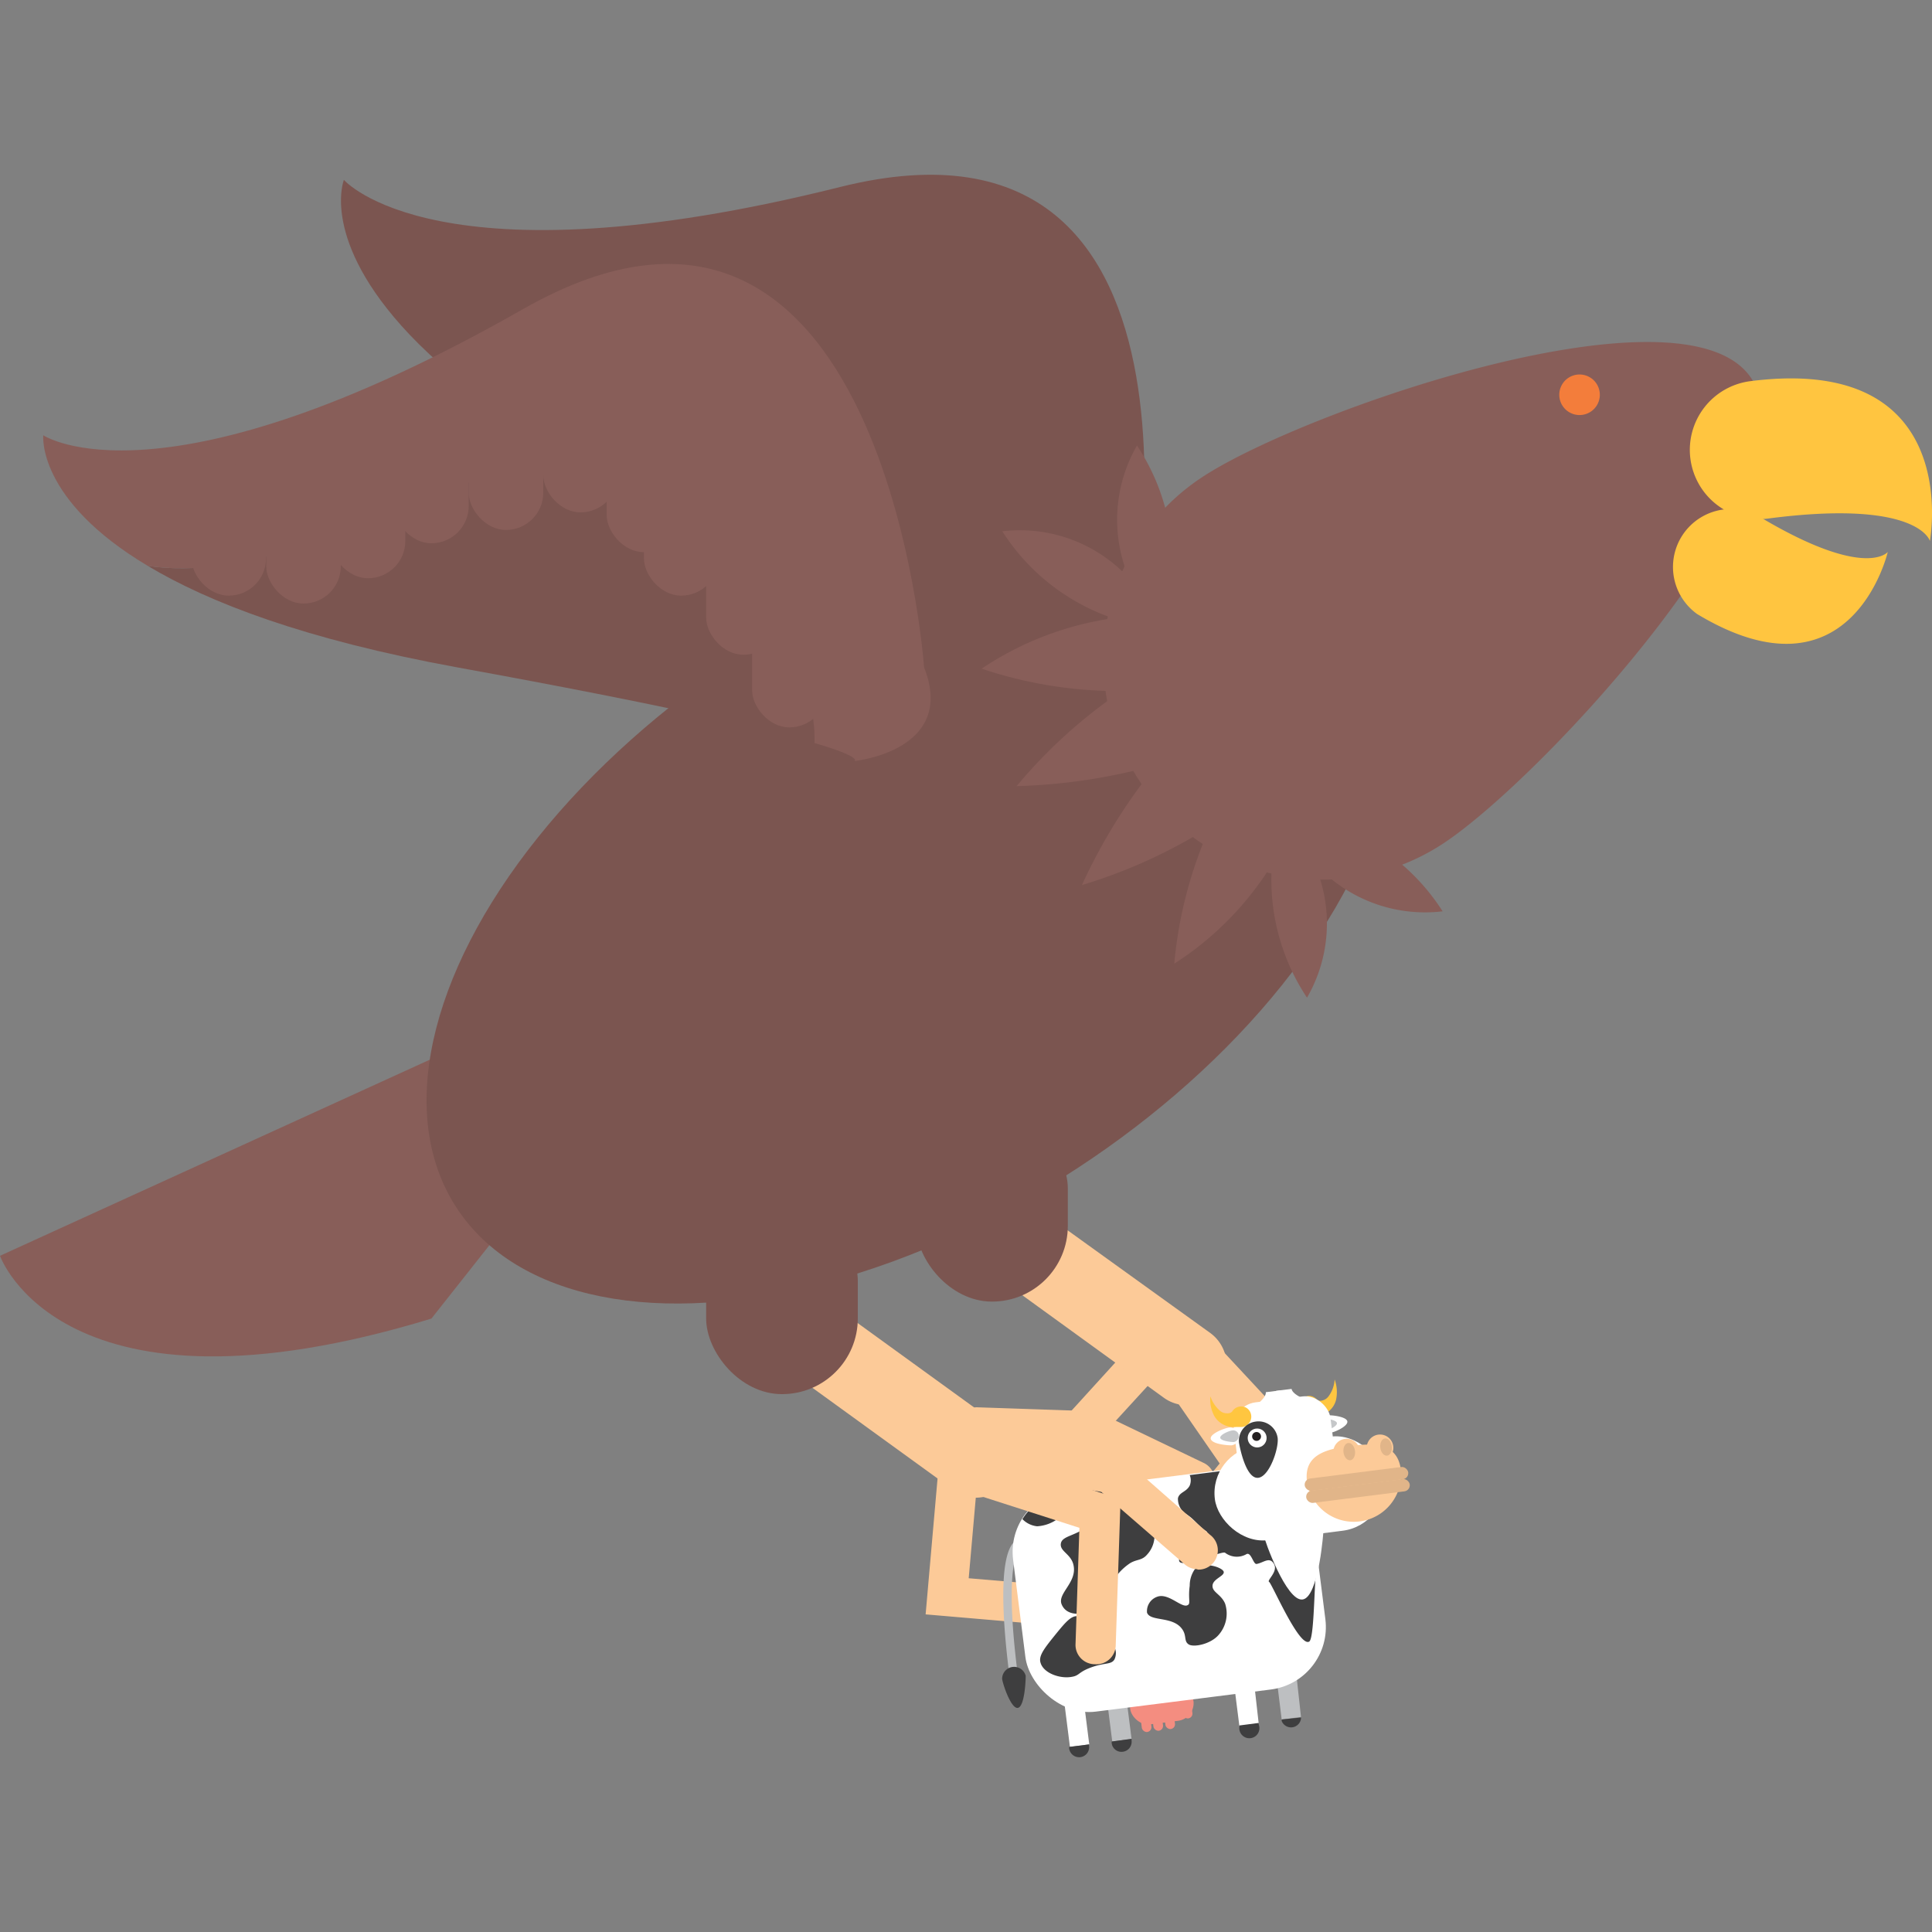 <svg id="Layer_1" data-name="Layer 1" xmlns="http://www.w3.org/2000/svg" viewBox="0 0 100 100"><rect x="0" y="0" width="100" height="100" fill="#808080" stroke="none"/><defs><style>.cls-1{fill:#fcca98;}.cls-2{fill:#7b5550;}.cls-3{fill:#885e59;}.cls-4{fill:#f37d3b;}.cls-5{fill:#ffc540;}.cls-6{fill:#bdbfc1;}.cls-7{fill:#3e3e3f;}.cls-8{fill:#f48d80;}.cls-9{fill:#fff;}.cls-10{fill:#c5c7c9;}.cls-11{fill:#ffc640;}.cls-12{fill:#e1b589;}.cls-13{fill:#231f20;}</style></defs><title>roc</title><path class="cls-1" d="M59.05,78.62a1,1,0,0,1-.69-.27L54.11,74.5l5.16-5.67a1,1,0,0,1,1.52,1.39L57,74.36l2.72,2.47a1,1,0,0,1,.07,1.45A1,1,0,0,1,59.05,78.62Z"/><path class="cls-1" d="M60.14,82.08a1,1,0,0,1-.65-.24,1,1,0,0,1-.15-1.45l3.79-4.64L59.4,70.36a1,1,0,0,1,.25-1.43,1,1,0,0,1,1.44.26l4.62,6.66L60.93,81.7A1,1,0,0,1,60.14,82.08Z"/><path class="cls-1" d="M67.31,81.36a1,1,0,0,1-1-.82L65.18,75l-4-4.32a1,1,0,0,1,0-1.45,1,1,0,0,1,1.46,0L67.08,74l1.24,6.15a1,1,0,0,1-.8,1.21A.75.75,0,0,1,67.31,81.36Z"/><path class="cls-1" d="M61.87,77.7a1,1,0,0,1-.44-.1L56.09,75l-5.55-.11a1,1,0,0,1-1-1.05,1.06,1.06,0,0,1,1-1l6.2.21,5.54,2.66a1,1,0,0,1,.48,1.38A1,1,0,0,1,61.87,77.7Z"/><path class="cls-1" d="M53.71,84.05h-.08l-5.72-.49.67-7.63A1.06,1.06,0,0,1,49.69,75a1,1,0,0,1,.94,1.12l-.49,5.57L53.8,82a1,1,0,0,1,.94,1.11A1,1,0,0,1,53.71,84.05Z"/><path class="cls-1" d="M61.44,72.73a2,2,0,0,1-1.21-.39L49.31,64.43l4-12.24a2.06,2.06,0,1,1,3.91,1.29l-3.1,9.38L62.65,69a2.06,2.06,0,0,1-1.21,3.72Z"/><rect class="cls-2" x="47.42" y="57.59" width="7.85" height="9.78" rx="3.92" ry="3.92"/><path class="cls-1" d="M50.56,77.52a2,2,0,0,1-1.21-.4L38.43,69.21l4-12.24a2.06,2.06,0,0,1,3.9,1.3l-3.1,9.37,8.49,6.15a2.06,2.06,0,0,1-1.21,3.73Z"/><path class="cls-3" d="M25.73,53.26,0,65s3.18,9.09,22.33,3.25l7.72-9.77"/><path class="cls-2" d="M43.48,9.68C22.61,14.9,17.8,9.31,17.8,9.31s-1.24,3.1,3.39,8c2.53,2.66,6.8,5.85,14,9.35,10,4.88,14.64,7.42,16.78,8.75s1.74,1.46,1.74,1.46,5.26.92,4.77-3.71C58.48,33.13,64.35,4.46,43.48,9.68Z"/><ellipse class="cls-2" cx="47.09" cy="47.17" rx="28.03" ry="15.87" transform="translate(-18.14 33.49) rotate(-33.2)"/><path class="cls-3" d="M74.67,43.68a11.34,11.34,0,0,1-12.42-19c5.2-3.41,25-10.32,28.41-5.08S79.87,40.27,74.67,43.68Z"/><circle class="cls-4" cx="81.76" cy="20.43" r="1.05" transform="translate(27.61 85.01) rotate(-64.05)"/><path class="cls-5" d="M99.89,28s-.58-2.18-8.38-1.16a3.58,3.58,0,0,1-.92-7.11C101.71,18.3,99.89,28,99.89,28Z"/><path class="cls-5" d="M97.71,28.57s-1.17,1.48-6.78-1.91a3,3,0,0,0-3.09,5.12C95.85,36.61,97.71,28.57,97.71,28.57Z"/><path class="cls-3" d="M68,44.64a2.64,2.64,0,0,1-2.16,0,11.05,11.05,0,0,0,1.81,7A7.67,7.67,0,0,0,68,44.64Z"/><path class="cls-3" d="M65.88,44.67a9.18,9.18,0,0,1-3.24-1.89,22.2,22.2,0,0,0-1.86,7.1A16.23,16.23,0,0,0,65.88,44.67Z"/><path class="cls-3" d="M62.64,42.78a15.55,15.55,0,0,1-2.78-3.19A29.14,29.14,0,0,0,56,45.81,26.78,26.78,0,0,0,62.64,42.78Z"/><path class="cls-3" d="M59.86,39.59a15.14,15.14,0,0,1-1.81-3.82,26.23,26.23,0,0,0-5.43,4.92A29.73,29.73,0,0,0,59.86,39.59Z"/><path class="cls-3" d="M58.05,35.77A9.34,9.34,0,0,1,57.61,32a16.38,16.38,0,0,0-6.8,2.61A22.32,22.32,0,0,0,58.05,35.77Z"/><path class="cls-3" d="M57.61,32a2.66,2.66,0,0,1,.89-2,7.66,7.66,0,0,0-6.62-2.5A11,11,0,0,0,57.61,32Z"/><path class="cls-3" d="M58.5,30.06a2.64,2.64,0,0,1,2.16,0,11.05,11.05,0,0,0-1.81-7A7.7,7.7,0,0,0,58.5,30.06Z"/><path class="cls-3" d="M68.93,42.67a2.66,2.66,0,0,1-.89,2,7.68,7.68,0,0,0,6.63,2.5A11,11,0,0,0,68.93,42.67Z"/><path class="cls-2" d="M34.1,26.61C28.39,19,17.41,30.73,7.65,29.29c3.15,1.89,8.12,3.81,16,5.25,11,2,16.1,3.21,18.52,3.92C42.28,33.9,38.2,29.35,34.1,26.61Z"/><path class="cls-3" d="M47.83,34.54S45.77,5.35,27.07,16,2.24,22.53,2.24,22.53s-.36,3.32,5.41,6.76C17.41,30.73,28.39,19,34.1,26.61c4.1,2.74,8.18,7.29,8.06,11.85,2.5.73,2.07.93,2.07.93S49.54,38.86,47.83,34.54Z"/><rect class="cls-3" x="13.78" y="24.43" width="3.86" height="6.81" rx="1.93" ry="1.93"/><rect class="cls-3" x="17.12" y="23.12" width="3.86" height="6.81" rx="1.93" ry="1.93"/><rect class="cls-3" x="20.4" y="21.31" width="3.86" height="6.81" rx="1.93" ry="1.93"/><rect class="cls-3" x="24.26" y="20.62" width="3.86" height="6.81" rx="1.93" ry="1.93"/><rect class="cls-3" x="28.12" y="19.71" width="3.86" height="6.81" rx="1.93" ry="1.93"/><rect class="cls-3" x="31.4" y="21.77" width="3.86" height="6.81" rx="1.93" ry="1.93"/><rect class="cls-3" x="33.33" y="24.02" width="3.86" height="6.81" rx="1.93" ry="1.93"/><rect class="cls-3" x="36.55" y="27.08" width="3.86" height="6.81" rx="1.93" ry="1.93"/><rect class="cls-3" x="38.93" y="30.84" width="3.86" height="6.81" rx="1.93" ry="1.93"/><rect class="cls-3" x="9.91" y="24.02" width="3.86" height="6.81" rx="1.93" ry="1.93"/><rect class="cls-2" x="36.55" y="62.38" width="7.85" height="9.78" rx="3.92" ry="3.92"/><path class="cls-6" d="M52.24,86.67c-.48-3.8-.4-6.16.22-6.83a.48.48,0,0,1,.37-.18l0,.22,0,.22s-.93.41-.16,6.51Z"/><path class="cls-7" d="M53.09,86.74c0,.34-.07,1.61-.41,1.66s-.76-1.17-.81-1.5a.62.62,0,0,1,1.22-.16Z"/><path class="cls-6" d="M58.29,87.81a.52.52,0,1,0-1,.13l.28,2.2,1-.13Z"/><path class="cls-7" d="M57.54,90.14v.08a.51.51,0,0,0,.58.45.52.52,0,0,0,.45-.58V90Z"/><path class="cls-6" d="M67.1,86.69a.53.53,0,0,0-.58-.45.52.52,0,0,0-.45.58L66.34,89l1-.13Z"/><path class="cls-7" d="M66.34,89v.08a.52.52,0,0,0,1-.13V88.9Z"/><rect class="cls-8" x="58.48" y="87.33" width="3.3" height="1.84" rx="0.92" ry="0.92" transform="translate(-10.58 8.23) rotate(-7.2)"/><rect class="cls-8" x="59.08" y="88.91" width="0.5" height="0.75" rx="0.25" ry="0.25" transform="translate(-10.72 8.13) rotate(-7.2)"/><rect class="cls-8" x="59.69" y="88.83" width="0.5" height="0.75" rx="0.25" ry="0.25" transform="translate(-10.7 8.21) rotate(-7.19)"/><rect class="cls-8" x="60.3" y="88.75" width="0.5" height="0.75" rx="0.25" ry="0.25" transform="translate(-10.69 8.29) rotate(-7.2)"/><rect class="cls-8" x="60.91" y="88.68" width="0.5" height="0.75" rx="0.25" ry="0.25" transform="matrix(0.99, -0.13, 0.13, 0.99, -10.67, 8.36)"/><rect class="cls-9" x="52.69" y="76.48" width="15.65" height="11.59" rx="3.26" ry="3.26" transform="translate(-9.83 8.23) rotate(-7.2)"/><path class="cls-7" d="M56.43,78.89c-.71.63-1.45.58-1.52,1s.55.54.66,1.15c.17.88-.85,1.44-.62,2s.91.57,1.47.37c.91-.34.77-1.57,2-2.45.37-.27.66-.16.94-.48a1.45,1.45,0,0,0,.3-1.52c-.31-.55-1-.31-1.48-.94s-.27-1.14-.47-1.17S57.39,78.05,56.43,78.89Z"/><path class="cls-7" d="M61.49,83.07c-.3.22-1-.65-1.6-.42a.79.79,0,0,0-.52.82c.17.48,1.35.16,1.83.87.23.34.07.6.32.77s1.12,0,1.54-.47A1.67,1.67,0,0,0,63.41,83c-.21-.49-.67-.58-.65-.93s.62-.49.58-.71-1-.56-1.48-.16a1.47,1.47,0,0,0-.28.88C61.49,82.72,61.63,83,61.49,83.07Z"/><path class="cls-7" d="M54.69,84.53c.45-.55.77-.93,1.1-.87s.55.5.61.63c.16.3.1.4.24.53s.63,0,.9.22a.75.75,0,0,1,.14.86c-.17.27-.5.15-1.19.4s-.6.42-1,.49c-.61.12-1.47-.18-1.63-.72C53.74,85.7,54.06,85.31,54.69,84.53Z"/><path class="cls-7" d="M53.68,79a2,2,0,0,0,1.2-.49c.3-.23.26-.3.48-.43.45-.26.88-.11,1.42-.09s1.43,0,1.62-.32-.07-.59-.29-.89l-2.85.36a3.23,3.23,0,0,0-2.34,1.49A1.24,1.24,0,0,0,53.68,79Z"/><path class="cls-7" d="M64.32,76l-2.74.35a.72.72,0,0,1,0,.54c-.17.34-.54.34-.61.66a.94.94,0,0,0,.46.84c.43.28.58.59,1,.86s-1.58,1-1.39,1.56c.13.38,2.24-.56,2.37-.44a1,1,0,0,0,1.11.07c.24-.12.35.54.52.51.36-.06.67-.4.9,0s-.39.85-.25.93,1.55,3.38,2.07,3.09c.33-.17.23-4.29.5-4.32L68,78.78A3.28,3.28,0,0,0,64.32,76Z"/><path class="cls-9" d="M68.22,73.78a.48.48,0,0,0,.52.4c.26,0,1-.33,1-.59s-.82-.36-1.07-.33A.46.46,0,0,0,68.22,73.78Z"/><path class="cls-10" d="M68.25,73.78a.3.3,0,0,0,.33.26c.17,0,.64-.22.62-.38s-.53-.24-.69-.22A.3.3,0,0,0,68.25,73.78Z"/><rect class="cls-9" x="62.84" y="74.59" width="8.82" height="4.91" rx="2.46" ry="2.46" transform="translate(-9.12 9.03) rotate(-7.2)"/><path class="cls-11" d="M68.19,72.48a.42.42,0,0,0,.28,0,.55.55,0,0,0,.29-.2,1.61,1.61,0,0,0,.32-.88,1.91,1.91,0,0,1,.07,1.07,1.11,1.11,0,0,1-.33.54,1.14,1.14,0,0,1-.65.31l-.29,0a.54.54,0,0,1-.16-1.07A.54.54,0,0,1,68.19,72.48Z"/><rect class="cls-9" x="63.92" y="72.42" width="5.04" height="3.93" rx="1.29" ry="1.29" transform="translate(-8.79 8.91) rotate(-7.2)"/><path class="cls-1" d="M72.51,76.08a2.45,2.45,0,0,1-4.86.61c-.17-1.34.89-1.68,2.24-1.85S72.34,74.74,72.51,76.08Z"/><rect class="cls-12" x="67.5" y="76.23" width="5.4" height="0.64" rx="0.32" ry="0.32" transform="translate(-9.03 9.4) rotate(-7.2)"/><rect class="cls-12" x="67.58" y="76.86" width="5.4" height="0.64" rx="0.32" ry="0.32" transform="translate(-9.11 9.41) rotate(-7.2)"/><circle class="cls-1" cx="71.43" cy="74.94" r="0.69"/><ellipse class="cls-12" cx="71.74" cy="74.9" rx="0.3" ry="0.45" transform="translate(-8.82 9.58) rotate(-7.2)"/><circle class="cls-1" cx="69.7" cy="75.16" r="0.69"/><ellipse class="cls-12" cx="69.83" cy="75.14" rx="0.3" ry="0.45" transform="translate(-8.86 9.34) rotate(-7.2)"/><path class="cls-9" d="M64.85,72.85s.7-.46.67-.79l.8-.1L66.45,73"/><path class="cls-9" d="M67.7,72.49s-.79-.27-.85-.6l-.8.1.14,1.07"/><path class="cls-11" d="M64,73.86a1.18,1.18,0,0,1-.71-.14,1.14,1.14,0,0,1-.45-.45,1.79,1.79,0,0,1-.19-1,1.67,1.67,0,0,0,.52.77.51.51,0,0,0,.34.11.34.34,0,0,0,.26-.08.55.55,0,0,1,.73-.21.54.54,0,0,1-.2,1Z"/><path class="cls-9" d="M64.14,74.29a.46.46,0,0,1-.4.52c-.26,0-1-.07-1.07-.33s.7-.56.95-.59A.46.46,0,0,1,64.14,74.29Z"/><path class="cls-10" d="M64.12,74.3a.32.32,0,0,1-.26.34c-.17,0-.68-.06-.7-.22s.45-.36.62-.38A.29.29,0,0,1,64.12,74.3Z"/><path class="cls-9" d="M56.1,88.08a.52.52,0,0,0-1,.13l.28,2.21,1-.13Z"/><path class="cls-7" d="M55.34,90.42v.08a.52.52,0,0,0,.58.45.52.52,0,0,0,.45-.58v-.08Z"/><path class="cls-9" d="M64.9,87a.52.52,0,0,0-.58-.45.52.52,0,0,0-.45.58l.28,2.21,1-.13Z"/><path class="cls-7" d="M64.15,89.31v.08a.52.52,0,1,0,1-.13v-.08Z"/><path class="cls-9" d="M68.51,79.09c0,.18-.25,3.59-1.09,3.7s-2-3.13-2-3.31.64-.42,1.49-.53S68.49,78.91,68.51,79.09Z"/><path class="cls-7" d="M66.13,74.42c.07.54-.42,2-1,2.07s-.91-1.29-1-1.82A1,1,0,0,1,65,73.58,1,1,0,0,1,66.13,74.42Z"/><circle class="cls-9" cx="65.07" cy="74.43" r="0.49"/><circle class="cls-13" cx="65.04" cy="74.35" r="0.23"/><path class="cls-1" d="M56.67,86.14h0a1,1,0,0,1-1-1.06l.2-6-6.23-2a1,1,0,1,1,.63-2L58,77.6l-.25,7.55A1,1,0,0,1,56.67,86.14Z"/><path class="cls-1" d="M62,81.22a1,1,0,0,1-.68-.25L57,77.22l-5.83-1a1,1,0,0,1,.35-2l6.4,1.08,4.71,4.14a1,1,0,0,1-.68,1.8Z"/></svg>